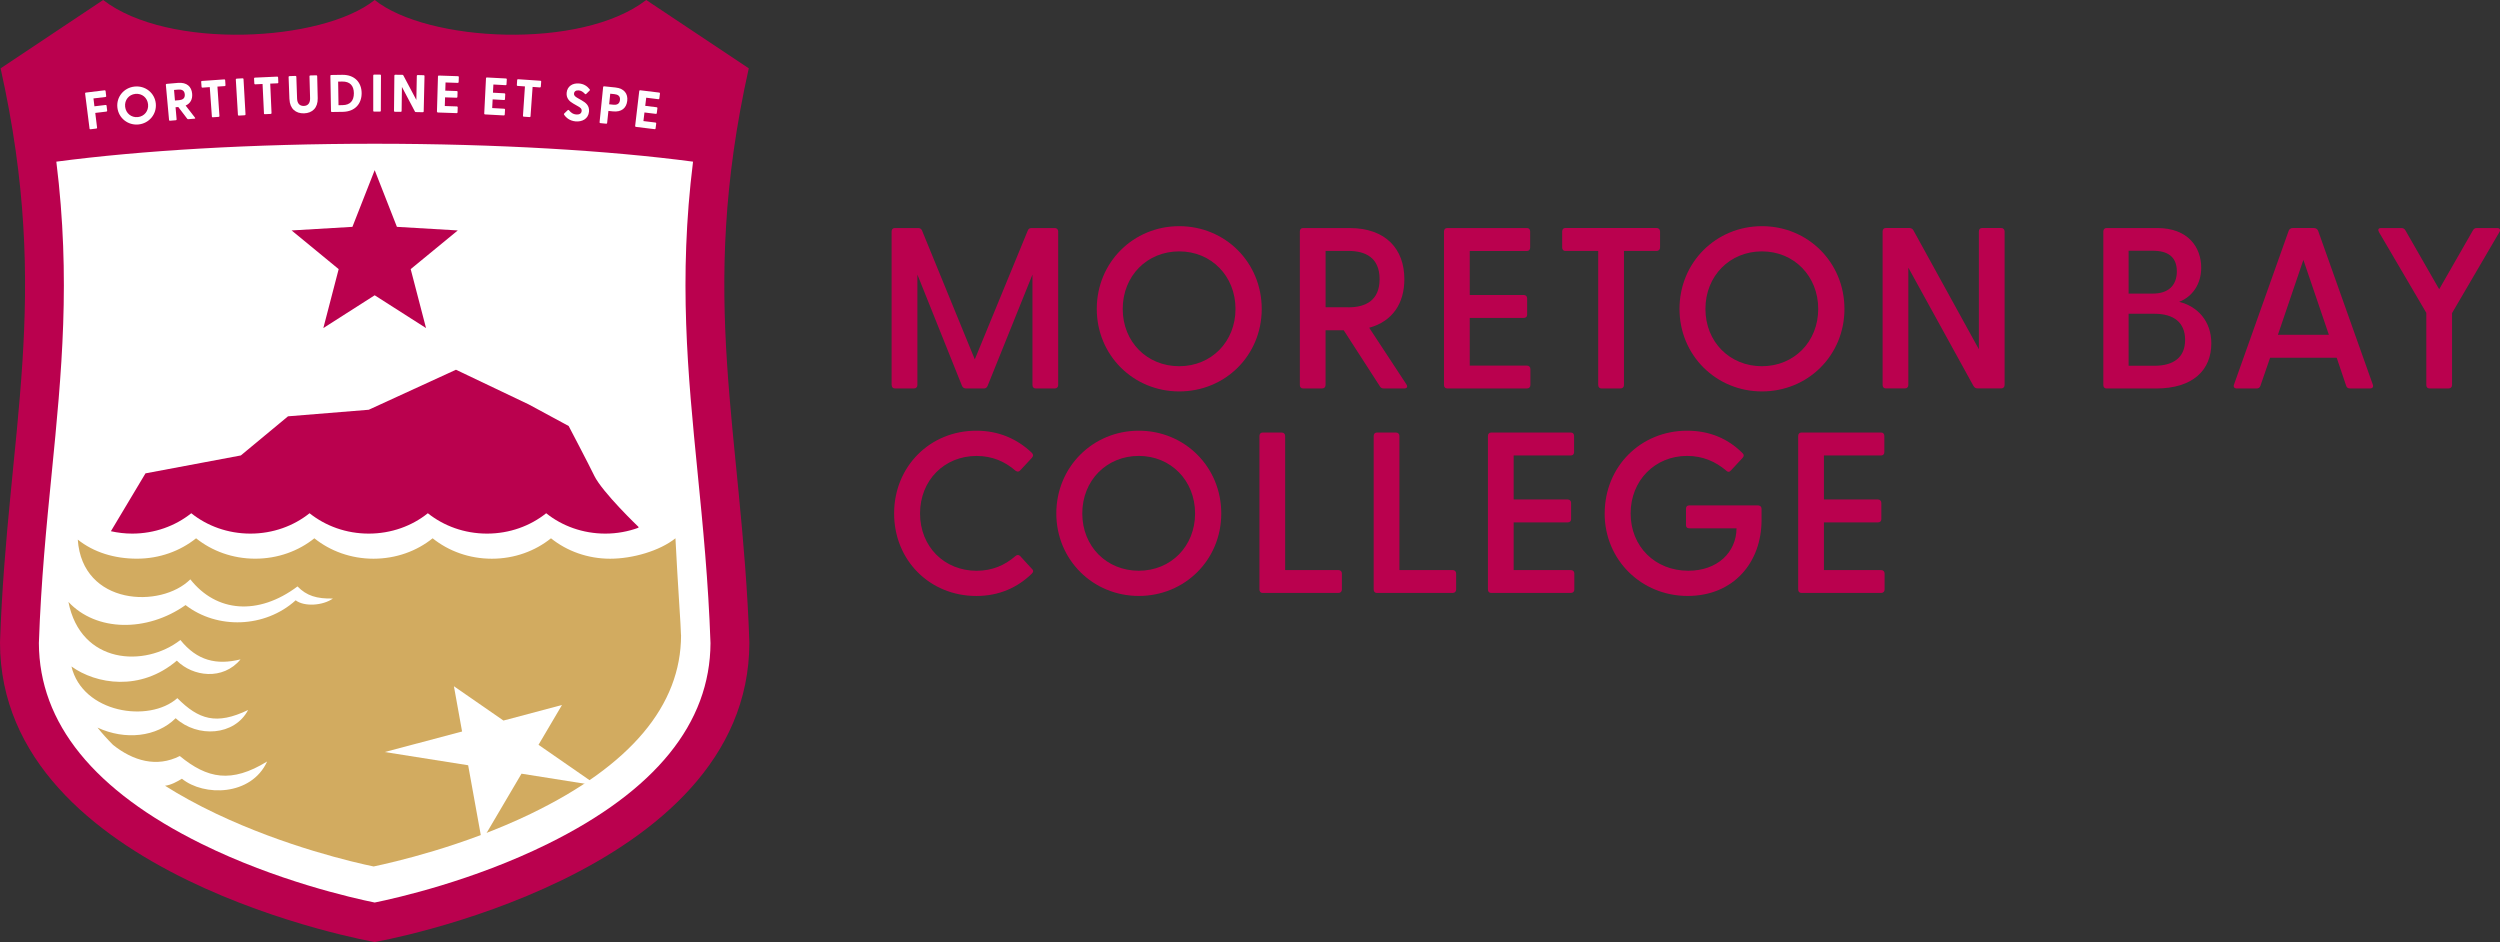 <?xml version="1.0" encoding="UTF-8"?>
<svg xmlns="http://www.w3.org/2000/svg" width="207" height="78" viewBox="0 0 207 78" fill="none">
  <rect x="0" y="0" width="207" height="78" fill="#333333" stroke="none"/>
  <g clip-path="url(#clip0_3_2310)">
    <path d="M62.048 53.195C62.042 72.591 31.036 78 31.024 78C31.012 78 0.006 72.591 0 53.195C0.6 35.688 4.322 24.796 0.05 5.658L8.541 0C13.925 4.163 26.655 3.489 31.024 0C35.392 3.489 48.123 4.163 53.507 0L61.998 5.658C57.726 24.796 61.448 35.688 62.048 53.195Z" fill="#BA014E"></path>
    <path d="M58.829 53.248C58.803 59.88 54.268 65.473 45.349 69.876C39.164 72.929 32.876 74.351 31.024 74.73C29.172 74.351 22.884 72.929 16.698 69.876C7.78 65.473 3.245 59.88 3.219 53.248C3.397 48.121 3.848 43.553 4.287 39.136C5.097 30.944 5.872 23.106 4.664 13.385C11.645 12.462 20.888 11.902 31.024 11.902C41.16 11.902 50.403 12.462 57.384 13.385C56.175 23.106 56.951 30.944 57.761 39.136C58.2 43.553 58.651 48.121 58.829 53.248Z" fill="white"></path>
    <path d="M49.2 39.378C48.717 38.383 47.085 35.273 47.085 35.273L43.781 33.487L37.754 30.614L30.532 33.928L23.847 34.471L19.941 37.711L12.046 39.194L9.182 43.985C9.746 44.11 10.335 44.183 10.94 44.183C12.807 44.183 14.519 43.55 15.838 42.496C17.152 43.55 18.867 44.183 20.733 44.183C22.6 44.183 24.315 43.55 25.631 42.496C26.951 43.55 28.666 44.183 30.532 44.183C32.399 44.183 34.114 43.55 35.425 42.496C36.744 43.55 38.462 44.183 40.326 44.183C42.19 44.183 43.907 43.55 45.224 42.496C46.537 43.55 48.258 44.183 50.122 44.183C51.087 44.183 52.015 44.008 52.866 43.696V43.626C52.866 43.626 49.885 40.782 49.197 39.378" fill="#BA014E"></path>
    <path d="M56.386 52.582C56.386 51.957 56.12 48.451 55.927 44.571C54.613 45.619 52.375 46.262 50.52 46.262C48.665 46.262 46.938 45.631 45.622 44.571C44.302 45.631 42.593 46.262 40.724 46.262C38.854 46.262 37.142 45.631 35.822 44.571C34.509 45.631 32.794 46.259 30.927 46.262C29.061 46.262 27.346 45.628 26.029 44.571C24.713 45.628 23.001 46.259 21.131 46.259C19.262 46.259 17.553 45.625 16.236 44.571C14.917 45.628 13.202 46.259 11.338 46.259C9.474 46.259 7.757 45.733 6.44 44.679C6.809 50.15 13.331 50.395 15.759 47.969C17.91 50.696 21.374 51 24.634 48.556C25.389 49.333 26.225 49.587 27.568 49.557C26.732 50.15 25.198 50.252 24.482 49.706C21.939 52.001 17.986 52.124 15.364 50.1C12.166 52.354 7.973 52.31 5.665 49.838C6.68 55.011 12.002 55.282 14.937 52.991C16.318 54.71 17.93 55.087 19.917 54.596C18.457 56.362 15.961 56.024 14.642 54.701C11.622 57.273 7.956 56.651 5.916 55.183C6.832 59.036 12.339 59.886 14.685 57.807C16.453 59.579 17.907 60.052 20.543 58.788C19.425 60.925 16.356 61.109 14.545 59.468C12.985 61.027 10.358 61.308 8.073 60.245C8.462 60.733 8.895 61.211 9.363 61.681C11.016 62.995 12.968 63.573 14.887 62.598C17.164 64.469 19.148 64.878 22.12 63.05C20.804 65.926 16.874 65.952 15.063 64.478C14.691 64.706 14.156 65.006 13.664 65.059C14.934 65.865 16.341 66.635 17.895 67.374C23.624 70.097 29.336 71.414 30.936 71.744C32.51 71.411 38.333 70.095 43.951 67.38C52.208 63.389 56.392 58.412 56.392 52.588L56.386 52.582Z" fill="#D2AB60"></path>
    <path d="M31.024 14.088L32.864 18.783L37.903 19.08L34.005 22.283L35.275 27.164L31.024 24.449L26.773 27.164L28.042 22.283L24.145 19.08L29.181 18.783L31.024 14.088Z" fill="#BA014E"></path>
    <path d="M7.414 10.649C7.291 9.68 7.169 8.708 7.046 7.739C7.04 7.701 7.063 7.669 7.104 7.666C7.625 7.602 8.146 7.538 8.664 7.476C8.705 7.47 8.737 7.494 8.743 7.535C8.76 7.675 8.775 7.815 8.792 7.958C8.798 7.999 8.769 8.028 8.728 8.031C8.397 8.069 8.07 8.11 7.739 8.151C7.765 8.367 7.792 8.586 7.818 8.802C8.128 8.764 8.436 8.726 8.746 8.691C8.787 8.685 8.819 8.708 8.825 8.746C8.842 8.886 8.857 9.026 8.874 9.166C8.877 9.204 8.851 9.237 8.813 9.239C8.506 9.274 8.196 9.312 7.888 9.35C7.938 9.756 7.988 10.165 8.038 10.571C8.041 10.611 8.02 10.641 7.979 10.644C7.815 10.664 7.648 10.684 7.485 10.705C7.444 10.708 7.417 10.687 7.411 10.649H7.414Z" fill="white"></path>
    <path d="M9.72 8.91C9.618 8.028 10.258 7.257 11.145 7.167C12.032 7.073 12.816 7.695 12.901 8.58C12.982 9.461 12.345 10.214 11.473 10.305C10.601 10.396 9.82 9.788 9.72 8.91ZM11.411 9.695C11.953 9.639 12.315 9.184 12.26 8.641C12.207 8.092 11.757 7.718 11.209 7.774C10.668 7.829 10.299 8.288 10.361 8.837C10.419 9.382 10.876 9.75 11.411 9.695Z" fill="white"></path>
    <path d="M15.499 9.829C15.253 9.505 15.007 9.181 14.761 8.86C14.685 8.866 14.612 8.872 14.536 8.88C14.565 9.216 14.595 9.549 14.624 9.885C14.627 9.926 14.603 9.952 14.562 9.955C14.399 9.969 14.232 9.984 14.068 9.998C14.03 10.001 14.001 9.978 13.998 9.94C13.91 8.965 13.822 7.993 13.732 7.018C13.729 6.98 13.752 6.951 13.793 6.945C14.106 6.916 14.419 6.889 14.735 6.863C15.475 6.802 15.864 7.178 15.911 7.765C15.947 8.212 15.774 8.562 15.37 8.74C15.63 9.076 15.888 9.409 16.148 9.745C16.183 9.791 16.163 9.823 16.11 9.826C15.935 9.841 15.759 9.855 15.584 9.87C15.549 9.87 15.522 9.861 15.502 9.832L15.499 9.829ZM14.832 8.294C15.101 8.27 15.329 8.159 15.3 7.812C15.271 7.468 15.028 7.395 14.756 7.418C14.642 7.427 14.524 7.438 14.41 7.447C14.437 7.739 14.46 8.031 14.486 8.323C14.601 8.314 14.718 8.302 14.832 8.294Z" fill="white"></path>
    <path d="M17.544 9.651C17.485 8.839 17.427 8.025 17.369 7.213C17.167 7.228 16.962 7.243 16.76 7.257C16.719 7.26 16.693 7.237 16.69 7.196C16.678 7.056 16.669 6.913 16.657 6.773C16.657 6.732 16.678 6.705 16.719 6.703C17.336 6.656 17.957 6.615 18.574 6.574C18.615 6.574 18.644 6.595 18.644 6.635C18.653 6.776 18.662 6.919 18.671 7.059C18.671 7.097 18.647 7.126 18.609 7.129C18.407 7.14 18.205 7.155 18.003 7.17C18.059 7.981 18.115 8.796 18.17 9.607C18.17 9.645 18.15 9.674 18.109 9.677C17.942 9.689 17.778 9.701 17.611 9.712C17.57 9.715 17.544 9.692 17.541 9.651H17.544Z" fill="white"></path>
    <path d="M19.701 9.511C19.642 8.536 19.583 7.558 19.525 6.583C19.525 6.542 19.548 6.516 19.589 6.513C19.756 6.504 19.926 6.492 20.093 6.484C20.134 6.484 20.16 6.507 20.163 6.545C20.218 7.52 20.274 8.498 20.329 9.473C20.329 9.511 20.306 9.54 20.268 9.543C20.101 9.552 19.938 9.561 19.771 9.572C19.73 9.572 19.703 9.552 19.701 9.511Z" fill="white"></path>
    <path d="M21.857 9.394C21.819 8.58 21.778 7.768 21.74 6.954C21.535 6.962 21.333 6.974 21.128 6.983C21.087 6.983 21.061 6.959 21.058 6.922C21.049 6.781 21.044 6.638 21.035 6.498C21.035 6.46 21.058 6.431 21.099 6.428C21.719 6.396 22.337 6.367 22.957 6.344C22.998 6.344 23.024 6.367 23.027 6.408C23.033 6.548 23.039 6.691 23.045 6.831C23.045 6.869 23.021 6.898 22.98 6.898C22.779 6.907 22.577 6.916 22.375 6.924C22.41 7.739 22.448 8.55 22.483 9.365C22.483 9.403 22.46 9.432 22.419 9.432C22.252 9.441 22.088 9.447 21.921 9.455C21.88 9.455 21.854 9.432 21.851 9.394H21.857Z" fill="white"></path>
    <path d="M23.964 8.203C23.94 7.593 23.92 6.98 23.896 6.37C23.896 6.332 23.92 6.303 23.961 6.303C24.13 6.297 24.297 6.291 24.467 6.285C24.508 6.285 24.534 6.311 24.537 6.349C24.558 6.957 24.578 7.564 24.599 8.168C24.613 8.571 24.818 8.781 25.157 8.772C25.494 8.764 25.684 8.539 25.675 8.136C25.658 7.529 25.643 6.921 25.625 6.314C25.625 6.273 25.649 6.247 25.69 6.247C25.86 6.241 26.026 6.238 26.196 6.235C26.237 6.235 26.263 6.259 26.263 6.3C26.278 6.91 26.293 7.523 26.307 8.133C26.325 8.939 25.854 9.365 25.175 9.385C24.493 9.406 23.996 9.009 23.966 8.203H23.964Z" fill="white"></path>
    <path d="M27.407 9.21C27.39 8.232 27.372 7.254 27.355 6.276C27.355 6.238 27.381 6.209 27.419 6.209C27.726 6.203 28.034 6.198 28.341 6.195C29.388 6.183 29.941 6.851 29.944 7.713C29.947 8.574 29.409 9.245 28.382 9.26C28.08 9.263 27.779 9.269 27.475 9.274C27.437 9.274 27.407 9.251 27.407 9.21ZM28.364 8.705C28.99 8.696 29.303 8.349 29.301 7.718C29.295 7.088 28.973 6.743 28.338 6.752C28.224 6.752 28.113 6.755 27.998 6.758C28.007 7.409 28.019 8.06 28.028 8.711C28.139 8.711 28.25 8.708 28.364 8.705Z" fill="white"></path>
    <path d="M30.904 9.178C30.904 8.2 30.904 7.222 30.904 6.244C30.904 6.206 30.93 6.177 30.971 6.177C31.141 6.177 31.308 6.177 31.477 6.177C31.518 6.177 31.545 6.203 31.545 6.244C31.542 7.222 31.539 8.2 31.533 9.178C31.533 9.216 31.507 9.242 31.466 9.242C31.299 9.242 31.135 9.242 30.968 9.242C30.93 9.242 30.901 9.216 30.901 9.178H30.904Z" fill="white"></path>
    <path d="M34.354 9.234C34 8.553 33.643 7.876 33.28 7.199C33.271 7.864 33.262 8.53 33.254 9.196C33.254 9.237 33.227 9.26 33.186 9.26C33.02 9.26 32.856 9.257 32.689 9.254C32.648 9.254 32.624 9.228 32.624 9.187C32.633 8.209 32.642 7.231 32.654 6.253C32.654 6.215 32.68 6.189 32.721 6.189C32.92 6.189 33.116 6.192 33.315 6.195C33.35 6.195 33.376 6.206 33.394 6.238C33.757 6.916 34.117 7.596 34.474 8.276C34.485 7.611 34.5 6.945 34.512 6.279C34.512 6.241 34.541 6.212 34.579 6.215C34.749 6.218 34.916 6.221 35.085 6.227C35.126 6.227 35.153 6.256 35.15 6.294C35.126 7.272 35.106 8.25 35.082 9.228C35.082 9.266 35.053 9.292 35.015 9.292C34.819 9.289 34.626 9.283 34.43 9.28C34.395 9.28 34.368 9.266 34.351 9.234H34.354Z" fill="white"></path>
    <path d="M36.179 9.254C36.209 8.276 36.235 7.298 36.264 6.32C36.264 6.279 36.294 6.256 36.335 6.256C36.864 6.271 37.394 6.288 37.926 6.309C37.967 6.309 37.994 6.338 37.991 6.376C37.985 6.519 37.979 6.659 37.976 6.799C37.976 6.837 37.947 6.863 37.906 6.863C37.566 6.852 37.23 6.84 36.891 6.828C36.885 7.053 36.876 7.281 36.87 7.505C37.189 7.514 37.505 7.526 37.824 7.538C37.865 7.538 37.888 7.567 37.888 7.605C37.882 7.745 37.877 7.888 37.874 8.028C37.874 8.066 37.844 8.092 37.803 8.092C37.487 8.081 37.169 8.069 36.852 8.06C36.844 8.299 36.838 8.539 36.829 8.778C37.166 8.79 37.499 8.802 37.836 8.813C37.874 8.813 37.9 8.842 37.9 8.88C37.894 9.021 37.888 9.164 37.885 9.304C37.885 9.342 37.856 9.368 37.818 9.368C37.297 9.347 36.773 9.333 36.253 9.315C36.212 9.315 36.188 9.286 36.188 9.248L36.179 9.254Z" fill="white"></path>
    <path d="M40.094 9.406C40.144 8.428 40.191 7.453 40.241 6.475C40.241 6.434 40.27 6.411 40.311 6.414C40.84 6.44 41.37 6.469 41.9 6.498C41.941 6.498 41.964 6.527 41.964 6.568C41.955 6.708 41.947 6.851 41.938 6.992C41.938 7.03 41.906 7.056 41.867 7.053C41.528 7.032 41.192 7.015 40.852 6.997C40.84 7.222 40.829 7.45 40.817 7.675C41.136 7.692 41.452 7.71 41.771 7.727C41.812 7.727 41.835 7.756 41.835 7.797C41.827 7.937 41.818 8.08 41.812 8.221C41.812 8.259 41.78 8.285 41.742 8.282C41.426 8.264 41.107 8.247 40.791 8.229C40.779 8.469 40.764 8.708 40.753 8.947C41.086 8.965 41.423 8.983 41.756 9.003C41.797 9.003 41.821 9.035 41.818 9.073C41.809 9.213 41.8 9.356 41.791 9.496C41.791 9.534 41.762 9.561 41.721 9.558C41.2 9.528 40.68 9.499 40.156 9.473C40.118 9.473 40.092 9.444 40.094 9.403V9.406Z" fill="white"></path>
    <path d="M43.301 9.593C43.357 8.781 43.41 7.967 43.465 7.155C43.263 7.14 43.058 7.129 42.856 7.114C42.816 7.111 42.792 7.085 42.795 7.044C42.804 6.904 42.813 6.761 42.821 6.621C42.821 6.583 42.854 6.557 42.892 6.56C43.512 6.598 44.129 6.641 44.75 6.685C44.791 6.685 44.814 6.717 44.811 6.755C44.799 6.895 44.791 7.038 44.779 7.178C44.779 7.216 44.747 7.243 44.706 7.24C44.504 7.225 44.302 7.211 44.1 7.196C44.041 8.008 43.986 8.822 43.927 9.634C43.927 9.671 43.898 9.698 43.857 9.695C43.69 9.683 43.526 9.671 43.36 9.66C43.319 9.657 43.295 9.631 43.298 9.59L43.301 9.593Z" fill="white"></path>
    <path d="M46.704 9.491C46.687 9.458 46.687 9.429 46.722 9.394C46.815 9.304 46.909 9.213 47.003 9.123C47.038 9.091 47.073 9.091 47.105 9.123C47.283 9.336 47.447 9.455 47.699 9.479C47.959 9.502 48.141 9.409 48.161 9.19C48.179 8.985 48.032 8.895 47.825 8.781C47.705 8.711 47.585 8.641 47.465 8.574C47.152 8.396 46.88 8.142 46.918 7.686C46.965 7.132 47.424 6.863 47.953 6.913C48.322 6.945 48.609 7.117 48.828 7.397C48.858 7.432 48.852 7.465 48.823 7.497C48.729 7.59 48.635 7.681 48.542 7.774C48.512 7.806 48.474 7.812 48.442 7.783C48.267 7.599 48.117 7.5 47.924 7.485C47.696 7.465 47.547 7.561 47.529 7.745C47.515 7.923 47.632 8.005 47.86 8.136C47.962 8.194 48.065 8.25 48.164 8.308C48.486 8.495 48.82 8.734 48.77 9.248C48.711 9.861 48.179 10.098 47.658 10.051C47.181 10.007 46.862 9.747 46.704 9.488V9.491Z" fill="white"></path>
    <path d="M49.645 10.124C49.744 9.152 49.841 8.177 49.94 7.205C49.943 7.167 49.975 7.143 50.013 7.146C50.327 7.178 50.64 7.211 50.953 7.243C51.693 7.322 52.003 7.768 51.936 8.349C51.868 8.939 51.471 9.301 50.742 9.222C50.619 9.21 50.499 9.196 50.376 9.184C50.341 9.517 50.306 9.853 50.271 10.185C50.268 10.223 50.239 10.247 50.198 10.244C50.034 10.226 49.867 10.209 49.703 10.194C49.665 10.191 49.639 10.162 49.645 10.121V10.124ZM50.78 8.67C51.049 8.699 51.292 8.632 51.333 8.285C51.371 7.94 51.146 7.824 50.874 7.794C50.76 7.783 50.642 7.771 50.528 7.759C50.499 8.051 50.467 8.343 50.438 8.635C50.552 8.647 50.669 8.659 50.783 8.67H50.78Z" fill="white"></path>
    <path d="M52.588 10.445C52.702 9.473 52.816 8.504 52.931 7.532C52.934 7.494 52.966 7.47 53.004 7.473C53.53 7.535 54.06 7.599 54.587 7.666C54.625 7.672 54.651 7.701 54.645 7.739C54.628 7.879 54.61 8.019 54.593 8.159C54.587 8.197 54.557 8.221 54.517 8.215C54.18 8.171 53.843 8.13 53.507 8.089L53.425 8.764C53.741 8.802 54.057 8.839 54.376 8.88C54.417 8.886 54.44 8.915 54.434 8.953C54.417 9.093 54.399 9.234 54.382 9.374C54.376 9.412 54.347 9.435 54.309 9.429C53.993 9.388 53.677 9.35 53.361 9.312C53.331 9.549 53.302 9.788 53.276 10.025C53.609 10.066 53.943 10.106 54.276 10.147C54.318 10.153 54.338 10.182 54.335 10.22C54.318 10.36 54.3 10.501 54.282 10.641C54.276 10.681 54.247 10.705 54.209 10.696C53.691 10.632 53.17 10.568 52.653 10.506C52.612 10.504 52.591 10.471 52.594 10.433L52.588 10.445Z" fill="white"></path>
    <path d="M37.584 56.821L38.26 60.569L31.855 62.268L38.763 63.363L39.898 69.636L43.181 64.061L49.484 65.062L44.589 61.67L46.532 58.374L41.686 59.661L37.584 56.821Z" fill="white"></path>
    <path d="M73.825 31.881V19.168C73.825 18.999 73.921 18.882 74.091 18.882H76.013C76.166 18.882 76.28 18.94 76.338 19.072L80.713 29.756L85.107 19.072C85.166 18.937 85.26 18.882 85.412 18.882H87.334C87.504 18.882 87.618 18.996 87.618 19.168V31.881C87.618 32.051 87.504 32.164 87.334 32.164H85.754C85.584 32.164 85.488 32.051 85.488 31.881V22.735L81.778 31.94C81.722 32.092 81.608 32.167 81.456 32.167H79.993C79.841 32.167 79.706 32.092 79.65 31.94L75.961 22.735V31.881C75.961 32.051 75.847 32.164 75.677 32.164H74.097C73.927 32.164 73.831 32.051 73.831 31.881H73.825Z" fill="#BA014E"></path>
    <path d="M90.813 25.579C90.813 21.725 93.838 18.727 97.642 18.727C101.446 18.727 104.471 21.725 104.471 25.579C104.471 29.432 101.446 32.41 97.642 32.41C93.838 32.41 90.813 29.412 90.813 25.579ZM97.639 30.323C100.302 30.323 102.3 28.291 102.3 25.579C102.3 22.867 100.302 20.814 97.639 20.814C94.977 20.814 92.961 22.846 92.961 25.579C92.961 28.311 94.977 30.323 97.639 30.323Z" fill="#BA014E"></path>
    <path d="M114.247 31.975L111.26 27.345H109.756V31.881C109.756 32.051 109.642 32.164 109.472 32.164H107.892C107.722 32.164 107.626 32.051 107.626 31.881V19.168C107.626 18.999 107.722 18.882 107.892 18.882H111.734C114.756 18.882 116.281 20.628 116.281 23.115C116.281 25.109 115.312 26.606 113.369 27.137L116.45 31.826C116.585 32.033 116.488 32.167 116.26 32.167H114.586C114.434 32.167 114.32 32.109 114.244 31.978L114.247 31.975ZM111.643 25.447C113.05 25.447 114.23 24.898 114.23 23.112C114.23 21.325 113.05 20.776 111.643 20.776H109.759V25.444H111.643V25.447Z" fill="#BA014E"></path>
    <path d="M119.563 31.881V19.168C119.563 18.999 119.66 18.882 119.83 18.882H126.431C126.6 18.882 126.697 18.996 126.697 19.168V20.496C126.697 20.666 126.6 20.782 126.431 20.782H121.694V24.425H126.164C126.334 24.425 126.448 24.539 126.448 24.709V26.057C126.448 26.227 126.334 26.323 126.164 26.323H121.694V30.27H126.431C126.6 30.27 126.717 30.384 126.717 30.553V31.881C126.717 32.051 126.603 32.164 126.431 32.164H119.83C119.66 32.164 119.563 32.051 119.563 31.881Z" fill="#BA014E"></path>
    <path d="M132.332 31.881V20.779H129.614C129.444 20.779 129.348 20.666 129.348 20.493V19.165C129.348 18.996 129.444 18.879 129.614 18.879H137.166C137.336 18.879 137.453 18.993 137.453 19.165V20.493C137.453 20.663 137.339 20.779 137.166 20.779H134.465V31.881C134.465 32.051 134.351 32.165 134.182 32.165H132.602C132.432 32.165 132.335 32.051 132.335 31.881H132.332Z" fill="#BA014E"></path>
    <path d="M139.062 25.579C139.062 21.725 142.088 18.727 145.891 18.727C149.695 18.727 152.72 21.725 152.72 25.579C152.72 29.432 149.695 32.41 145.891 32.41C142.088 32.41 139.062 29.412 139.062 25.579ZM145.888 30.323C148.551 30.323 150.549 28.291 150.549 25.579C150.549 22.867 148.551 20.814 145.888 20.814C143.226 20.814 141.21 22.846 141.21 25.579C141.21 28.311 143.226 30.323 145.888 30.323Z" fill="#BA014E"></path>
    <path d="M163.412 31.975L158.011 22.163V31.878C158.011 32.048 157.896 32.162 157.727 32.162H156.147C155.977 32.162 155.88 32.048 155.88 31.878V19.165C155.88 18.996 155.977 18.879 156.147 18.879H158.087C158.239 18.879 158.353 18.937 158.429 19.069L163.851 28.918V19.165C163.851 18.996 163.947 18.879 164.117 18.879H165.697C165.867 18.879 165.981 18.993 165.981 19.165V31.878C165.981 32.048 165.867 32.162 165.697 32.162H163.757C163.605 32.162 163.491 32.103 163.415 31.972L163.412 31.975Z" fill="#BA014E"></path>
    <path d="M174.156 31.881V19.168C174.156 18.999 174.253 18.882 174.422 18.882H178.627C181.175 18.882 182.261 20.476 182.261 22.166C182.261 23.494 181.556 24.557 180.435 24.992C181.974 25.371 183.098 26.606 183.098 28.428C183.098 30.629 181.594 32.167 178.513 32.167H174.422C174.253 32.167 174.156 32.054 174.156 31.884V31.881ZM178.264 24.309C179.481 24.309 180.242 23.684 180.242 22.47C180.242 21.255 179.481 20.762 178.264 20.762H176.248V24.312H178.264V24.309ZM178.378 30.285C180.014 30.285 180.927 29.563 180.927 28.142C180.927 26.72 180.014 25.979 178.378 25.979H176.248V30.285H178.378Z" fill="#BA014E"></path>
    <path d="M184.976 31.841L189.503 19.107C189.561 18.955 189.693 18.879 189.845 18.879H191.577C191.729 18.879 191.882 18.955 191.94 19.107L196.467 31.841C196.543 32.03 196.446 32.165 196.238 32.165H194.582C194.43 32.165 194.316 32.106 194.26 31.937L193.479 29.622H187.964L187.165 31.937C187.106 32.106 187.013 32.165 186.84 32.165H185.204C184.997 32.165 184.9 32.03 184.976 31.841ZM192.832 27.724L190.72 21.518L188.61 27.724H192.832Z" fill="#BA014E"></path>
    <path d="M200.899 31.881V25.903L196.981 19.223C196.867 19.016 196.926 18.882 197.151 18.882H198.825C198.977 18.882 199.091 18.94 199.167 19.072L201.964 23.95L204.759 19.072C204.835 18.937 204.928 18.882 205.083 18.882H206.757C206.985 18.882 207.061 19.016 206.947 19.223L203.029 25.923V31.881C203.029 32.051 202.915 32.164 202.746 32.164H201.166C200.996 32.164 200.899 32.051 200.899 31.881Z" fill="#BA014E"></path>
    <path d="M74.033 42.513C74.033 38.642 76.982 35.662 80.841 35.662C82.726 35.662 84.247 36.365 85.426 37.483C85.561 37.618 85.579 37.749 85.447 37.901L84.475 38.946C84.361 39.08 84.23 39.08 84.075 38.967C83.2 38.208 82.152 37.752 80.859 37.752C78.196 37.752 76.18 39.763 76.18 42.516C76.18 45.269 78.196 47.26 80.859 47.26C82.152 47.26 83.2 46.805 84.075 46.046C84.227 45.911 84.358 45.932 84.475 46.046L85.447 47.108C85.599 47.243 85.561 47.374 85.426 47.508C84.247 48.647 82.726 49.347 80.841 49.347C76.979 49.347 74.033 46.387 74.033 42.516V42.513Z" fill="#BA014E"></path>
    <path d="M87.463 42.513C87.463 38.66 90.488 35.662 94.292 35.662C98.096 35.662 101.121 38.66 101.121 42.513C101.121 46.367 98.096 49.344 94.292 49.344C90.488 49.344 87.463 46.346 87.463 42.513ZM94.292 47.257C96.955 47.257 98.953 45.225 98.953 42.513C98.953 39.801 96.955 37.749 94.292 37.749C91.629 37.749 89.613 39.781 89.613 42.513C89.613 45.246 91.629 47.257 94.292 47.257Z" fill="#BA014E"></path>
    <path d="M104.281 48.813V36.1C104.281 35.931 104.378 35.814 104.548 35.814H106.128C106.297 35.814 106.411 35.928 106.411 36.1V47.202H110.824C110.993 47.202 111.108 47.316 111.108 47.485V48.813C111.108 48.983 110.993 49.096 110.824 49.096H104.548C104.378 49.096 104.281 48.983 104.281 48.813Z" fill="#BA014E"></path>
    <path d="M113.741 48.813V36.1C113.741 35.931 113.837 35.814 114.007 35.814H115.587C115.757 35.814 115.871 35.928 115.871 36.1V47.202H120.283C120.453 47.202 120.567 47.316 120.567 47.485V48.813C120.567 48.983 120.453 49.096 120.283 49.096H114.007C113.837 49.096 113.741 48.983 113.741 48.813Z" fill="#BA014E"></path>
    <path d="M123.201 48.813V36.1C123.201 35.931 123.297 35.814 123.467 35.814H130.068C130.237 35.814 130.334 35.928 130.334 36.1V37.428C130.334 37.597 130.237 37.714 130.068 37.714H125.331V41.357H129.801C129.974 41.357 130.088 41.471 130.088 41.641V42.989C130.088 43.159 129.974 43.255 129.801 43.255H125.331V47.202H130.068C130.237 47.202 130.354 47.316 130.354 47.485V48.813C130.354 48.983 130.24 49.096 130.068 49.096H123.467C123.297 49.096 123.201 48.983 123.201 48.813Z" fill="#BA014E"></path>
    <path d="M132.868 42.513C132.868 38.642 135.835 35.662 139.697 35.662C141.561 35.662 143.082 36.325 144.262 37.501C144.414 37.635 144.414 37.767 144.282 37.919L143.311 38.964C143.196 39.098 143.065 39.098 142.948 38.981C142.035 38.202 140.97 37.749 139.694 37.749C137.031 37.749 135.016 39.781 135.016 42.513C135.016 45.246 137.032 47.257 139.791 47.257C142.205 47.257 143.764 45.739 143.785 43.745H139.867C139.697 43.745 139.6 43.652 139.6 43.48V42.114C139.6 41.944 139.697 41.848 139.867 41.848H145.572C145.742 41.848 145.856 41.962 145.856 42.134V43.062C145.856 46.574 143.536 49.344 139.732 49.344C135.928 49.344 132.865 46.384 132.865 42.513H132.868Z" fill="#BA014E"></path>
    <path d="M148.89 48.813V36.1C148.89 35.931 148.987 35.814 149.157 35.814H155.758C155.927 35.814 156.024 35.928 156.024 36.1V37.428C156.024 37.597 155.927 37.714 155.758 37.714H151.021V41.357H155.491C155.661 41.357 155.775 41.471 155.775 41.641V42.989C155.775 43.159 155.661 43.255 155.491 43.255H151.021V47.202H155.758C155.927 47.202 156.044 47.316 156.044 47.485V48.813C156.044 48.983 155.93 49.096 155.758 49.096H149.157C148.987 49.096 148.89 48.983 148.89 48.813Z" fill="#BA014E"></path>
  </g>
  <defs>
    <clipPath id="clip0_3_2310">
      <rect width="207" height="78" fill="white"></rect>
    </clipPath>
  </defs>
</svg>
